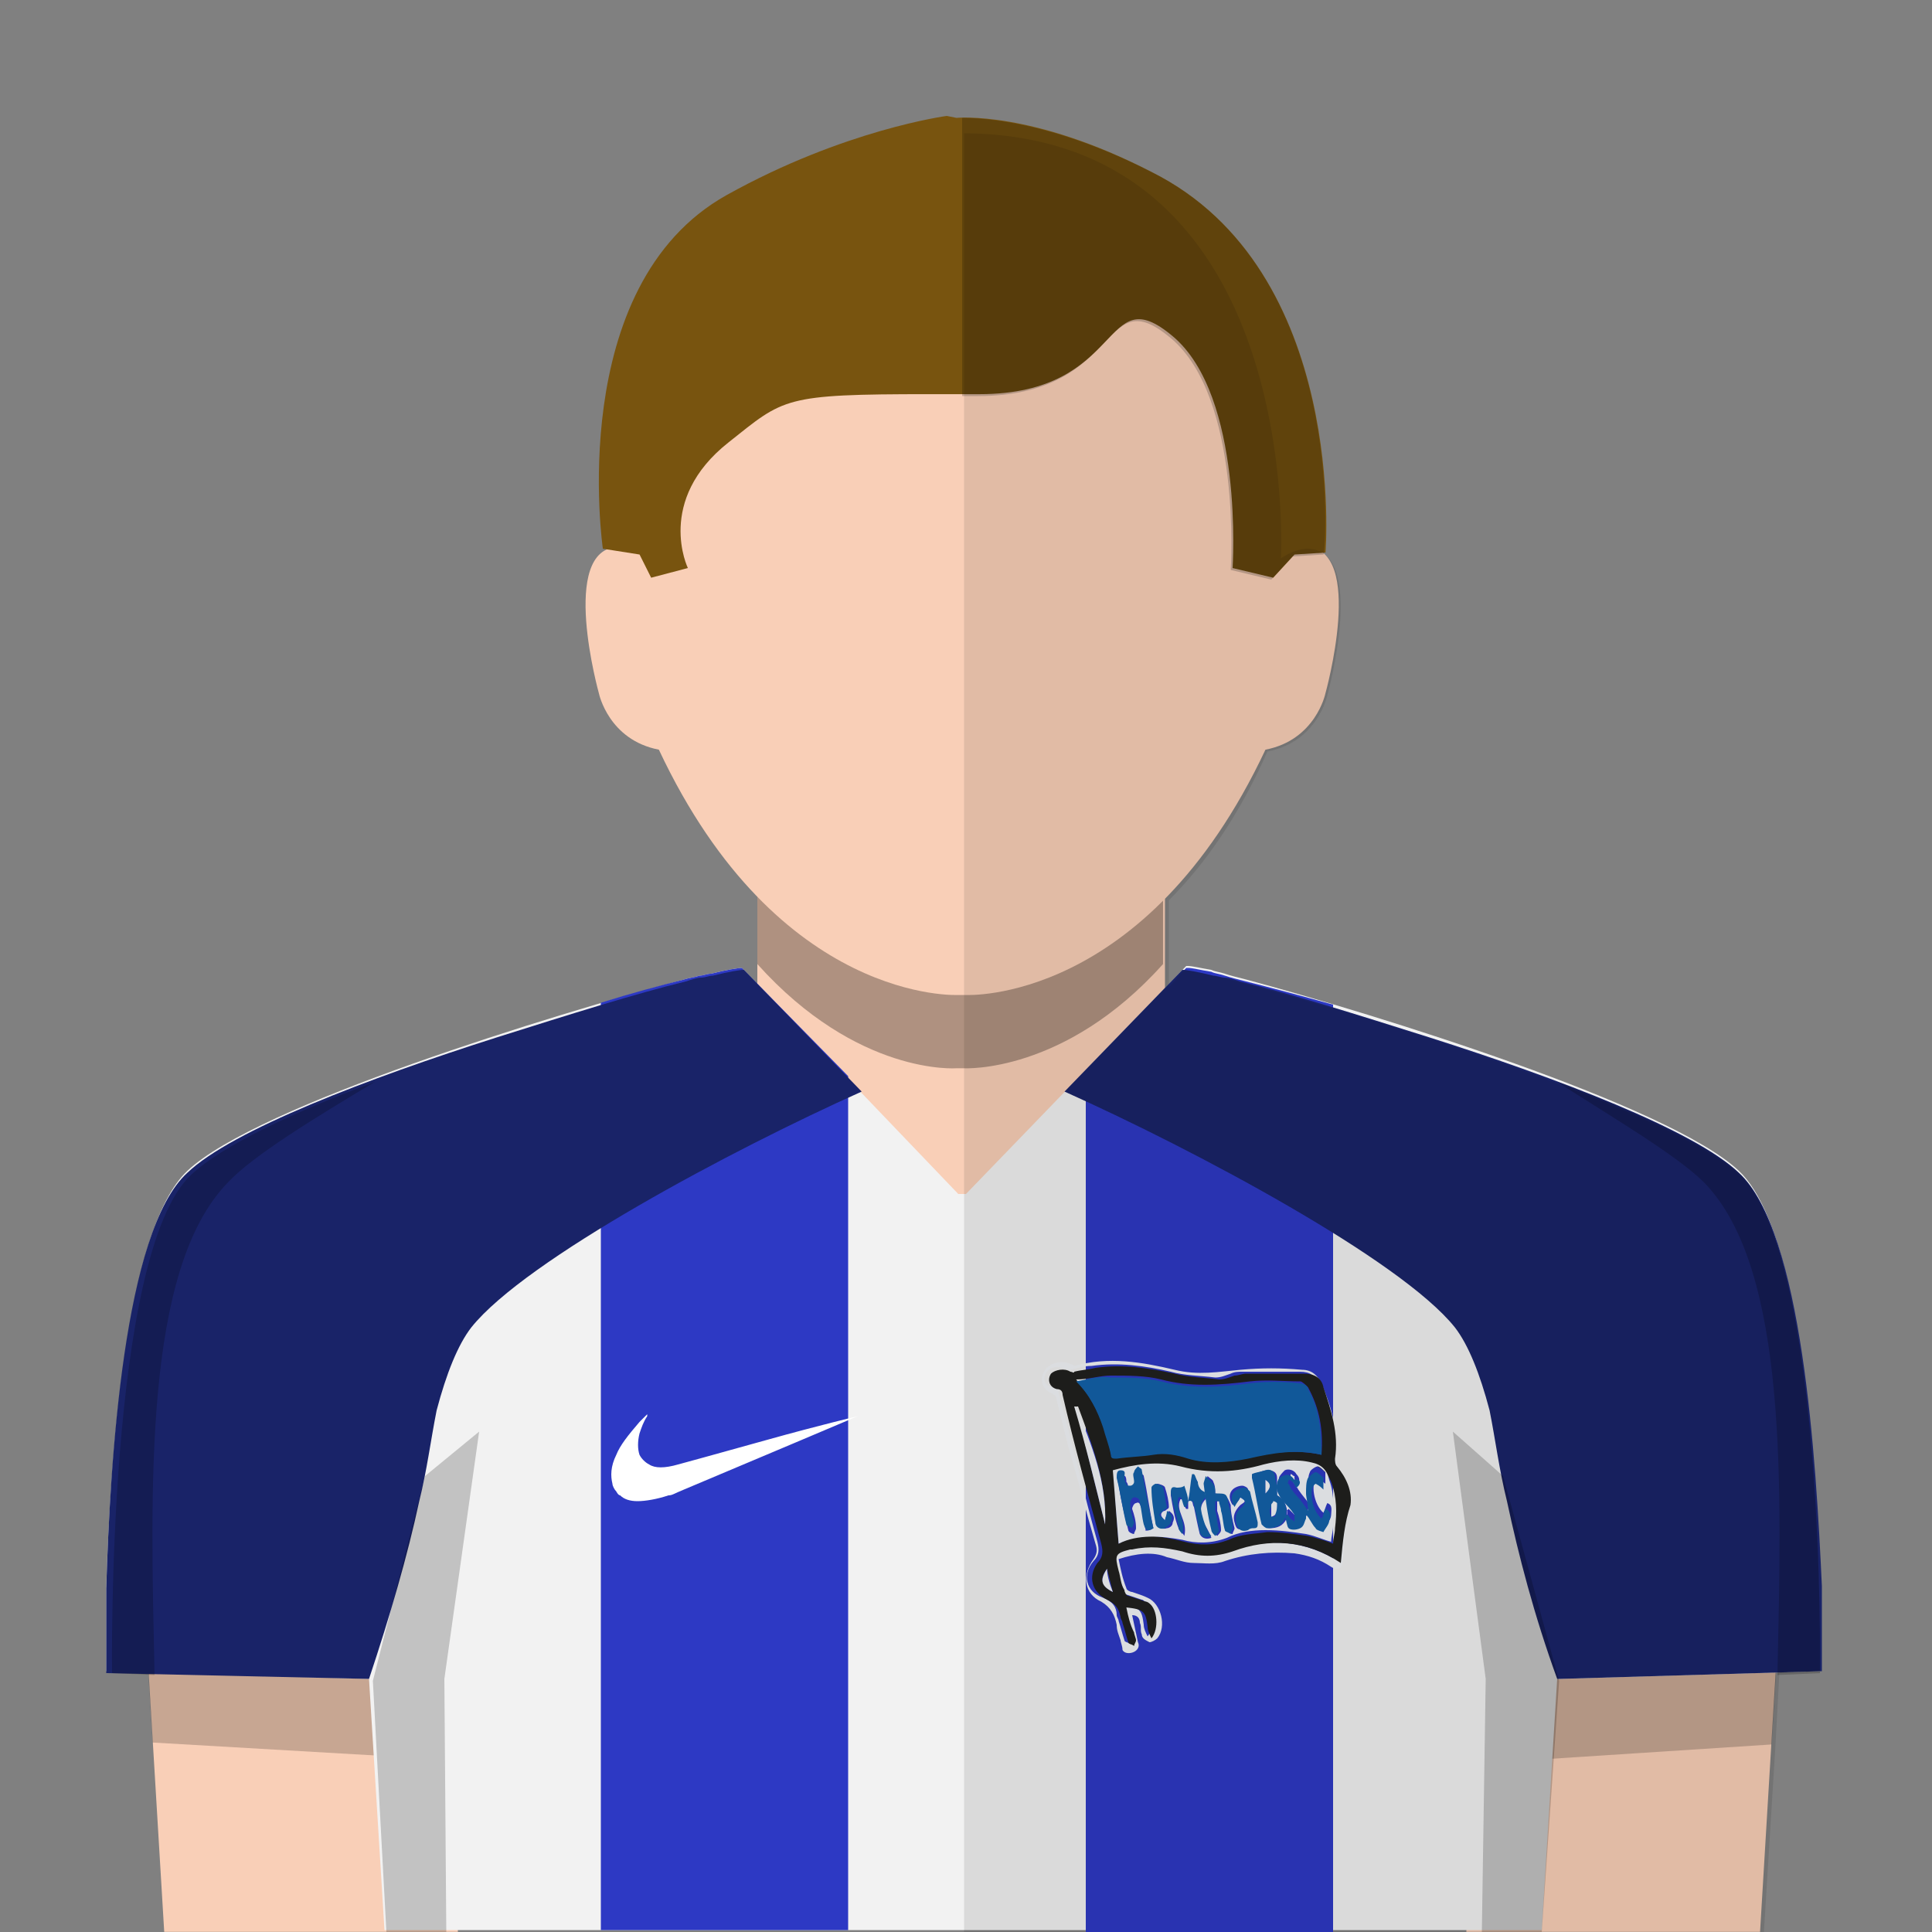 <?xml version="1.0" encoding="utf-8"?><svg viewBox="0 0 100 100" xmlns="http://www.w3.org/2000/svg"><rect x="0" y="0" width="100" height="100" fill="#808080" stroke="none"/><g id="skin"><rect x="39.2" y="43.502" fill="#F9CFB7" width="21.099" height="19.689" /><g opacity="0.3"><g><path d="M50,41.502h-0.4H39.2V49.9c5.2,5.792,10.3,5.393,10.3,5.393h0.4c0,0,5.198,0.301,10.298-5.393v-8.398H50z" /></g></g><path fill="#F9CFB7" d="M50,51.5c0,0,9.297,0.5,15.499-12.697c2.601-0.5,3.101-2.9,3.101-2.9s2.101-7.5-1-7.6&#xD;&#xA;		c-0.701,0-1.399,0.5-1.399,0.5s1.198-21.7-16.198-22h-0.4c-17.4,0.3-16.2,22-16.2,22s-0.7-0.5-1.4-0.5c-3.1,0.1-1,7.6-1,7.6&#xD;&#xA;		s0.5,2.4,3.1,2.9C40.3,52,49.6,51.5,49.6,51.5H50z" /><polygon fill="#F9CFB7" points="92.199,81.693 91.1,99.993 75.898,99.993 76.699,79.793 	" /><polygon fill="#F9CFB7" points="7.4,81.693 8.5,99.993 23.7,99.993 22.9,79.793 	" /><g opacity="0.2"><polygon points="22.9,80.393 7.4,82.193 7.9,90.193 23.4,91.094 		" /></g><g opacity="0.2"><polygon points="76.699,80.493 92.199,82.293 91.699,90.293 76.299,91.293 		" /></g></g><g id="short-hair"><path fill="#78540F" d="M50.699,20.402c7.6,0,6.301-6.102,10-3c3.699,3.1,3.1,12,3.1,12l2.102,0.5l1.104-1.2l1.603-0.101&#xD;&#xA;		c0,0,1.197-14.601-9-19.699c-6.2-3.2-10.101-2.801-10.101-2.801L49.004,6c0,0-5.3,0.7-11.4,4.101c-8.4,4.699-6.4,18.301-6.4,18.301&#xD;&#xA;		l1.9,0.3l0.6,1.2l1.9-0.5c0,0-1.7-3.5,2.1-6.5c2.9-2.301,2.8-2.5,10.4-2.5H50.699z" /><g opacity="0.2"><path d="M59.6,8.902C54.499,6.3,50.9,6.101,49.801,6.101V20.5H50.6c7.602,0,6.299-6.1,10-3c3.698,3.101,3.102,12,3.102,12l2.1,0.5&#xD;&#xA;			l1.104-1.2l1.604-0.1C68.6,28.602,69.799,14.001,59.6,8.902z" /></g></g>
<style type="text/css">
	.st0{fill:#F2F2F2;}
	.st1{fill:#2D39C4;}
	.st2{fill:#192368;}
	.st3{fill:#FFFFFF;}
	.st4{fill:#F3F5F8;}
	.st5{fill:#20201E;}
	.st6{fill:#1362AA;}
	.st7{opacity:0.2;}
</style>
<g id="Layer_1">
	<path id="base_shirt_1_" class="st0" d="M90,60.6c-3.6-3.4-18.8-8.1-25.5-9.9c-0.4-0.1-0.8-0.2-1.1-0.3c-0.3-0.1-0.5-0.1-0.7-0.2&#xD;&#xA;		c-0.6-0.1-1-0.2-1.2-0.2c0,0-0.1,0-0.1,0l0,0L50,61.8h-0.4L38.4,50.1c-0.2,0-0.8,0.1-1.6,0.3c-0.2,0-0.4,0.1-0.6,0.1&#xD;&#xA;		c-0.3,0.1-0.5,0.1-0.8,0.2c-6.7,1.8-22.1,6.5-25.7,9.9c-3.2,3-4,15-4.2,21.5c0,0.6,0,1.1,0,1.6c0,0.3,0,0.6,0,0.9&#xD;&#xA;		c0,1.2,0,1.9,0,1.9l13.6,0.4l0.8,13l59.9,0l0.8-13l13.6-0.4C94.2,86.5,94.5,64.8,90,60.6z" />
</g>
<g id="Layer_3">
	<path class="st1" d="M64.5,50.8c-0.4-0.1-0.8-0.2-1.1-0.3c-0.3-0.1-0.5-0.1-0.7-0.2c-0.6-0.1-1-0.2-1.2-0.2c0,0-0.1,0-0.1,0l0,0&#xD;&#xA;		l-5.2,5.4V100l12.8,0V52C67.2,51.5,65.7,51.1,64.5,50.8z" />
	<path class="st1" d="M38.4,50.1c-0.2,0-0.8,0.1-1.6,0.3c-0.2,0-0.4,0.1-0.6,0.1c-0.3,0.1-0.5,0.1-0.8,0.2c-1.2,0.3-2.7,0.7-4.3,1.2&#xD;&#xA;		v48l12.8,0V55.7L38.4,50.1z" />
	<path id="sleves_x2C__up_to_neck_5_" class="st2" d="M44.6,56.5c-6.7,3-17.4,8.7-20.2,12.2c-0.7,0.9-1.3,2.4-1.8,4.3&#xD;&#xA;		c-0.3,1.5-0.5,3.1-0.9,4.7c-0.6,2.8-1.5,5.9-2.6,9.2l0,0l0,0L5.5,86.6c0,0,0-0.7,0-1.9c0-0.3,0-0.6,0-0.9c0-0.5,0-1,0-1.6&#xD;&#xA;		c0.2-6.6,0.9-18.5,4.2-21.5c2.3-2.2,9.4-4.9,16-7c3.8-1.2,7.3-2.3,9.8-2.9c0.3-0.1,0.6-0.2,0.8-0.2s0.4-0.1,0.6-0.1&#xD;&#xA;		c0.8-0.2,1.4-0.3,1.6-0.3L44.6,56.5z M55.1,56.5c6.7,3,17.4,8.7,20.2,12.2c0.7,0.9,1.3,2.4,1.8,4.3c0.3,1.5,0.5,3.1,0.9,4.7&#xD;&#xA;		c0.6,2.8,1.4,5.9,2.6,9.2c0,0,0,0,0.1,0l0,0l13.6-0.4c0,0,0-0.7,0-1.9c0-0.3,0-0.6,0-0.9c0-0.5,0-1,0-1.6c-0.3-6.5-1-18.4-4.3-21.4&#xD;&#xA;		c-2.3-2.2-9.4-4.9-16-7c-3.8-1.2-7.3-2.3-9.8-2.9c-0.3-0.1-0.6-0.2-0.8-0.2s-0.4-0.1-0.6-0.1c-0.8-0.2-1.4-0.3-1.6-0.3L55.1,56.5z" />
</g>
<g id="Layer_4">
	<g id="Nike_swush_copy_3">
		<path class="st3" d="M33,77.7c-0.4,0-0.7-0.1-0.9-0.3c-0.1,0-0.2-0.2-0.2-0.2c-0.1-0.1-0.2-0.3-0.2-0.4c-0.1-0.4-0.1-0.9,0.2-1.5&#xD;&#xA;			c0.2-0.5,0.6-1,1.2-1.7c0.1-0.1,0.4-0.4,0.4-0.4s0,0,0,0.1c-0.2,0.3-0.3,0.6-0.4,0.9c-0.1,0.4-0.1,0.8,0,1.1&#xD;&#xA;			c0.1,0.2,0.3,0.4,0.5,0.5c0.3,0.2,0.8,0.2,1.5,0c0,0,2.2-0.6,4.7-1.3s4.6-1.2,4.6-1.2s-5.9,2.5-9,3.8c-0.5,0.2-0.6,0.3-0.8,0.3&#xD;&#xA;			C34,77.6,33.4,77.7,33,77.7z" />
	</g>
	<g>
		<path class="st4" d="M57.9,80.7c0.1,0.5,0.2,1,0.4,1.5c0,0.1,0.2,0.2,0.3,0.2c0.3,0.1,0.6,0.2,0.8,0.3c0.7,0.3,1,1.5,0.5,2.1&#xD;&#xA;			c-0.1,0.1-0.3,0.2-0.4,0.2c-0.2-0.1-0.4-0.2-0.4-0.4C59,84.4,59.1,84.2,59,84c0-0.2-0.1-0.4-0.4-0.4c0.1,0.5,0.2,0.9,0.3,1.4&#xD;&#xA;			c0.1,0.2,0,0.4-0.2,0.5c-0.2,0.1-0.5,0.1-0.6-0.1C58.1,85.2,58,85,58,84.9c-0.1-0.3-0.2-0.5-0.2-0.8c-0.1-0.5-0.3-0.9-0.8-1.2&#xD;&#xA;			c-0.9-0.4-1-1.4-0.4-2.2c0.2-0.3,0.2-0.5,0.1-0.8c-0.5-1.7-0.9-3.3-1.4-5c-0.2-0.8-0.4-1.6-0.6-2.4c0-0.2-0.1-0.3-0.3-0.4&#xD;&#xA;			c-0.5-0.2-0.6-0.8-0.3-1.2c0.3-0.4,0.9-0.5,1.3-0.3c0.1,0,0.2,0.1,0.2,0.1c1.8-0.5,3.5-0.2,5.2,0.2c1.2,0.3,2.3,0.1,3.4,0&#xD;&#xA;			c1.1-0.1,2.1-0.1,3.2,0c0.5,0,0.8,0.3,1,0.7c0.5,1.2,0.9,2.5,0.7,3.8c0,0.1,0.1,0.3,0.1,0.4c0.4,0.6,0.7,1.2,0.6,1.9&#xD;&#xA;			c-0.1,1-0.2,2-0.3,3.1c0,0.4-0.3,0.5-0.6,0.3c-0.6-0.4-1.2-0.6-1.9-0.7c-1.2-0.1-2.4,0-3.6,0.4c-0.5,0.2-1.1,0.1-1.6,0.1&#xD;&#xA;			c-0.5,0-0.9-0.2-1.4-0.3C59.7,80.3,58.8,80.4,57.9,80.7z M69.4,80.9c0.1-1.1,0.2-2.1,0.3-3.1c0-0.7-0.2-1.4-0.7-2&#xD;&#xA;			c-0.1-0.1-0.1-0.2-0.1-0.4c0.2-1.3-0.2-2.5-0.6-3.7c-0.2-0.5-0.5-0.7-1-0.7c-0.2,0-0.4,0-0.7,0c-0.8,0-1.5,0-2.3,0&#xD;&#xA;			c-0.2,0-0.4,0-0.6,0.1c-0.3,0.1-0.5,0.2-0.8,0.2c-0.8-0.1-1.6-0.1-2.3-0.3c-1.3-0.3-2.7-0.5-4.1-0.3c-0.4,0-0.7,0.1-1.1,0.2&#xD;&#xA;			c-0.1,0-0.2,0-0.2,0c-0.3-0.2-0.8-0.2-1,0.1c-0.3,0.3-0.1,0.8,0.3,0.8c0.2,0,0.3,0.1,0.3,0.3c0.7,2.6,1.3,5.2,2,7.7&#xD;&#xA;			c0.1,0.4,0.1,0.7-0.2,1c-0.6,0.7-0.4,1.6,0.5,1.9c0.5,0.2,0.7,0.5,0.7,0.9c0,0.1,0.1,0.2,0.1,0.3c0.1,0.3,0.2,0.7,0.3,1&#xD;&#xA;			c0,0.1,0.2,0.1,0.3,0.2c0-0.1,0.1-0.2,0.1-0.3c0-0.1-0.1-0.3-0.1-0.4c-0.1-0.4-0.2-0.9-0.4-1.3c0.9,0.1,1,0.2,1.1,1&#xD;&#xA;			c0,0.2,0.1,0.4,0.2,0.6c0.4-0.5,0.3-1.5-0.1-1.8c-0.1,0-0.1-0.1-0.2-0.1c-0.3-0.1-0.6-0.2-0.9-0.3c-0.1,0-0.2-0.2-0.2-0.3&#xD;&#xA;			c-0.1-0.3-0.2-0.7-0.3-1c-0.2-0.8-0.2-0.9,0.6-1.1c0,0,0.1,0,0.1,0c0.9-0.2,1.8-0.1,2.6,0.1c0.9,0.2,1.7,0.3,2.6,0&#xD;&#xA;			C65.7,79.6,67.6,79.7,69.4,80.9z" />
		<path class="st5" d="M69.4,80.9c-1.8-1.2-3.7-1.3-5.6-0.6c-0.9,0.3-1.7,0.3-2.6,0c-0.9-0.2-1.7-0.3-2.6-0.1c0,0-0.1,0-0.1,0&#xD;&#xA;			c-0.8,0.2-0.8,0.3-0.6,1.1c0.1,0.3,0.1,0.7,0.3,1c0,0.1,0.1,0.3,0.2,0.3c0.3,0.1,0.6,0.2,0.9,0.3c0.1,0,0.2,0.1,0.2,0.1&#xD;&#xA;			c0.4,0.3,0.5,1.3,0.1,1.8c-0.1-0.2-0.2-0.4-0.2-0.6c-0.1-0.8-0.2-0.9-1.1-1c0.1,0.5,0.2,0.9,0.4,1.3c0,0.1,0.1,0.3,0.1,0.4&#xD;&#xA;			c0,0.1-0.1,0.2-0.1,0.3c-0.1-0.1-0.3-0.1-0.3-0.2c-0.1-0.3-0.2-0.7-0.3-1c0-0.1-0.1-0.2-0.1-0.3c-0.1-0.5-0.3-0.7-0.7-0.9&#xD;&#xA;			c-0.8-0.4-1-1.2-0.5-1.9c0.3-0.3,0.3-0.6,0.2-1c-0.7-2.6-1.4-5.1-2-7.7c0-0.2-0.1-0.3-0.3-0.3c-0.4-0.1-0.5-0.5-0.3-0.8&#xD;&#xA;			c0.2-0.2,0.7-0.3,1-0.1c0.1,0,0.2,0.1,0.2,0c0.4-0.1,0.7-0.1,1.1-0.2c1.4-0.2,2.7,0,4.1,0.3c0.8,0.2,1.5,0.2,2.3,0.3&#xD;&#xA;			c0.3,0,0.5-0.1,0.8-0.2c0.2,0,0.4-0.1,0.6-0.1c0.8,0,1.5,0,2.3,0c0.2,0,0.4,0,0.7,0c0.5,0,0.9,0.2,1,0.7c0.4,1.2,0.8,2.4,0.6,3.7&#xD;&#xA;			c0,0.1,0,0.3,0.1,0.4c0.5,0.6,0.8,1.3,0.7,2C69.6,78.8,69.5,79.8,69.4,80.9z M68.4,75.3c0.1-1.3-0.1-2.4-0.7-3.5&#xD;&#xA;			c-0.1-0.1-0.3-0.3-0.4-0.3c-0.9,0-1.7-0.1-2.6,0c-1.6,0.2-3.1,0.3-4.6-0.1c-0.8-0.2-1.7-0.2-2.6-0.2c-0.6,0-1.1,0.2-1.8,0.2&#xD;&#xA;			c0.7,0.8,1.1,1.6,1.4,2.4c0.2,0.5,0.3,1,0.4,1.4c0,0.2,0.1,0.2,0.3,0.2c0.6-0.1,1.2-0.1,1.9-0.2c0.6-0.1,1.2,0,1.8,0.2&#xD;&#xA;			c1.1,0.3,2.1,0.2,3.1,0C65.8,75.2,67.1,75,68.4,75.3z M57.9,79.9c1.1-0.6,2.2-0.4,3.4-0.1c0.8,0.2,1.5,0.2,2.3-0.1&#xD;&#xA;			c0.6-0.3,1.3-0.3,2-0.4c0.7,0,1.4,0.1,2.1,0.2c0.4,0.1,0.8,0.2,1.3,0.4c0-0.3,0.1-0.5,0.1-0.8c0.1-0.8,0.1-1.6-0.2-2.4&#xD;&#xA;			c-0.2-0.5-0.5-0.7-0.9-0.9c-0.9-0.3-1.7-0.2-2.5,0.1c-1.4,0.4-2.9,0.4-4.3,0.1c-1.2-0.3-2.4-0.2-3.5,0.2&#xD;&#xA;			C57.7,77.4,57.8,78.7,57.9,79.9z M57.2,78.9c0.1-2.2-0.7-4.2-1.4-6.1c0,0-0.1,0-0.1,0C56.2,74.9,56.7,76.9,57.2,78.9z M57.6,82.4&#xD;&#xA;			c-0.1-0.4-0.2-0.8-0.3-1.2C56.9,81.7,57,82.1,57.6,82.4z" />
		<path class="st6" d="M68.4,75.3c-1.3-0.3-2.5-0.1-3.8,0.2c-1,0.2-2.1,0.3-3.1,0c-0.6-0.2-1.2-0.3-1.8-0.2&#xD;&#xA;			c-0.6,0.1-1.2,0.1-1.9,0.2c-0.2,0-0.3,0-0.3-0.2c-0.1-0.5-0.3-1-0.4-1.4c-0.3-0.9-0.7-1.7-1.4-2.4c0.6-0.1,1.2-0.3,1.8-0.2&#xD;&#xA;			c0.9,0,1.8,0,2.6,0.2c1.5,0.4,3.1,0.3,4.6,0.1c0.8-0.1,1.7-0.1,2.6,0c0.1,0,0.4,0.1,0.4,0.3C68.3,72.9,68.4,74.1,68.4,75.3z" />
		<path class="st4" d="M57.9,79.9c-0.1-1.3-0.2-2.5-0.3-3.8c1.1-0.3,2.3-0.5,3.5-0.2c1.5,0.4,2.9,0.3,4.3-0.1&#xD;&#xA;			c0.8-0.2,1.7-0.3,2.5-0.1c0.5,0.1,0.8,0.4,0.9,0.9c0.3,0.8,0.2,1.6,0.2,2.4c0,0.3-0.1,0.5-0.1,0.8c-0.4-0.1-0.8-0.3-1.3-0.4&#xD;&#xA;			c-0.7-0.1-1.3-0.2-2.1-0.2c-0.7,0-1.4,0.1-2,0.4c-0.8,0.3-1.6,0.3-2.3,0.1C60.1,79.5,58.9,79.4,57.9,79.9z M61.5,77.7&#xD;&#xA;			c0.3-0.1,0.2,0.2,0.3,0.3c0.1,0.5,0.2,1,0.3,1.4c0.1,0.2,0.3,0.3,0.6,0.2c-0.1-0.3-0.3-0.6-0.4-0.8c-0.1-0.4-0.3-0.8,0.1-1.2&#xD;&#xA;			c0,0,0-0.3-0.1-0.3C62.1,77.2,62,77,62,76.8c0-0.1-0.1-0.3-0.2-0.4c0,0-0.1,0-0.1,0C61.7,76.8,61.6,77.3,61.5,77.7&#xD;&#xA;			c-0.1-0.3-0.2-0.5-0.2-0.7c-0.2,0-0.3,0.1-0.4,0.1c-0.3-0.1-0.3,0.1-0.3,0.3c0.1,0.6,0.2,1.2,0.4,1.7c0,0.1,0.2,0.2,0.3,0.4&#xD;&#xA;			c0.2-0.8-0.5-1.3-0.2-1.9c0,0,0.1,0,0.1,0c0.1,0.2,0.1,0.4,0.2,0.5c0,0,0.1,0,0.1,0C61.5,77.9,61.5,77.8,61.5,77.7z M67.1,77&#xD;&#xA;			c0.2-0.3,0.2-0.5,0-0.7c-0.1-0.2-0.4-0.3-0.6-0.2c-0.1,0.1-0.3,0.3-0.3,0.4c-0.1,0.4,0.1,0.7,0.3,0.9c0.2,0.2,0.4,0.5,0.6,0.7&#xD;&#xA;			c0.1,0.1,0,0.2,0,0.4c-0.1-0.1-0.2-0.2-0.2-0.2c-0.1-0.1-0.1-0.1-0.2-0.2c0,0-0.1,0.1-0.1,0.1c0,0.2,0,0.5,0.2,0.6&#xD;&#xA;			c0.1,0.1,0.4,0.1,0.6,0c0.1-0.1,0.2-0.3,0.3-0.5c0,0,0-0.1,0-0.2c0.2,0.2,0.3,0.5,0.5,0.7c0.1,0.1,0.4,0.2,0.4,0.2&#xD;&#xA;			c0.1-0.1,0.3-0.4,0.3-0.6c0-0.2,0.1-0.5-0.2-0.6c-0.1,0.2-0.1,0.3-0.2,0.5c-0.5-0.4-0.7-1.6-0.3-1.8c0.1,0.1,0.3,0.2,0.4,0.3&#xD;&#xA;			c0-0.2,0-0.4,0-0.5c0,0,0-0.1,0-0.1c-0.1-0.1-0.3-0.3-0.4-0.3c-0.1,0-0.4,0.2-0.4,0.3c-0.1,0.2-0.1,0.5-0.1,0.8&#xD;&#xA;			c0,0.3,0.1,0.6,0.1,0.9c-0.2-0.3-0.4-0.5-0.6-0.8c-0.1-0.2-0.3-0.4-0.4-0.6c0-0.1,0-0.1,0-0.2c0.1,0,0.1,0.1,0.2,0.1&#xD;&#xA;			C67,76.8,67.1,76.9,67.1,77z M59.7,79.1c-0.2-0.9-0.3-1.8-0.5-2.7c0-0.1-0.2-0.1-0.2-0.2c-0.1,0.1-0.2,0.2-0.2,0.3&#xD;&#xA;			c0,0.2,0,0.4,0,0.5c0,0.1-0.1,0.1-0.2,0.2c0,0-0.1-0.1-0.2-0.1c0-0.1,0-0.3-0.1-0.4c0-0.1,0-0.4-0.2-0.3c-0.3,0-0.3,0.2-0.2,0.4&#xD;&#xA;			c0.1,0.8,0.3,1.6,0.5,2.4c0,0.1,0.2,0.2,0.3,0.2c0-0.1,0.1-0.2,0.1-0.3c0-0.4-0.1-0.7-0.2-1c0-0.1,0.1-0.3,0.2-0.3&#xD;&#xA;			c0.2-0.1,0.2,0.1,0.3,0.3c0.1,0.4,0.1,0.7,0.2,1.1C59.2,79.2,59.4,79.3,59.7,79.1z M66.1,77.4c0-0.3,0-0.6,0-0.9&#xD;&#xA;			c0-0.3-0.2-0.4-0.5-0.4c-0.2,0-0.4,0.1-0.7,0.2c0,0.1,0,0.1,0,0.2c0.1,0.8,0.3,1.6,0.5,2.4c0,0.1,0.2,0.2,0.3,0.2&#xD;&#xA;			c0.4,0,0.7-0.1,0.9-0.5C66.7,78.1,66.5,77.6,66.1,77.4z M62.9,77.3c0-0.2,0-0.4-0.1-0.6c0-0.1-0.2-0.2-0.3-0.3&#xD;&#xA;			c0,0.1-0.2,0.3-0.1,0.4c0.1,0.8,0.3,1.6,0.4,2.4c0,0.1,0.1,0.2,0.2,0.3c0.1-0.1,0.2-0.2,0.2-0.3c0-0.3-0.1-0.7-0.2-1&#xD;&#xA;			c0-0.2,0-0.3,0-0.5c0.1,0,0.1,0,0.2,0c0,0.2,0.1,0.3,0.1,0.5c0.1,0.3,0.1,0.7,0.2,1c0,0.1,0.2,0.2,0.3,0.2c0-0.1,0.1-0.2,0.1-0.3&#xD;&#xA;			c-0.1-0.4-0.2-0.8-0.2-1.2C63.5,77.4,63.5,77.4,62.9,77.3z M64.2,77.5c0.3,0.2,0.3,0.2,0,0.4c-0.3,0.3-0.4,0.6-0.3,0.9&#xD;&#xA;			c0.1,0.4,0.2,0.4,0.6,0.3c0.1,0,0.2-0.1,0.3-0.1c0.3,0,0.3-0.1,0.2-0.3c-0.1-0.5-0.2-1.1-0.4-1.6c0-0.1-0.2-0.2-0.3-0.2&#xD;&#xA;			c-0.2,0-0.4,0.1-0.5,0.2c-0.2,0.2-0.2,0.5,0,0.8C64,77.8,64.1,77.7,64.2,77.5z M60.3,78.7C60.3,78.7,60.2,78.7,60.3,78.7&#xD;&#xA;			c-0.1-0.1-0.2-0.2-0.2-0.3c0-0.1,0.1-0.2,0.2-0.2c0.1-0.1,0.2-0.1,0.2-0.2c0-0.3-0.1-0.7-0.2-1c0-0.1-0.3-0.2-0.4-0.2&#xD;&#xA;			c-0.1,0-0.2,0.2-0.2,0.2c0,0.6,0.1,1.2,0.2,1.8c0,0.2,0.2,0.4,0.5,0.3c0.1,0,0.3-0.1,0.3-0.3c0.1-0.2,0.1-0.4-0.2-0.6&#xD;&#xA;			C60.4,78.4,60.3,78.6,60.3,78.7z" />
		<path class="st4" d="M57.2,78.9c-0.5-2-1-4.1-1.6-6.1c0,0,0.1,0,0.1,0C56.5,74.8,57.3,76.7,57.2,78.9z" />
		<path class="st4" d="M57.6,82.4c-0.6-0.3-0.7-0.6-0.3-1.2C57.3,81.5,57.4,81.9,57.6,82.4z" />
		<path class="st6" d="M67.1,77c-0.1-0.1-0.1-0.2-0.2-0.3c0,0-0.1-0.1-0.2-0.1c0,0.1-0.1,0.2,0,0.2c0.1,0.2,0.2,0.4,0.4,0.6&#xD;&#xA;			c0.2,0.2,0.4,0.5,0.6,0.8c0-0.4-0.1-0.7-0.1-0.9c0-0.3,0-0.6,0.1-0.8c0.1-0.1,0.3-0.3,0.4-0.3c0.1,0,0.3,0.2,0.4,0.3&#xD;&#xA;			c0,0,0,0.1,0,0.1c0,0.2,0,0.4,0,0.5c-0.1-0.1-0.2-0.2-0.4-0.3c-0.4,0.2-0.2,1.4,0.3,1.8c0.1-0.1,0.1-0.3,0.2-0.5&#xD;&#xA;			c0.3,0.1,0.3,0.4,0.2,0.6c0,0.2-0.2,0.4-0.3,0.6c0,0-0.4-0.1-0.4-0.2c-0.2-0.2-0.3-0.5-0.5-0.7c0,0.1,0,0.1,0,0.2&#xD;&#xA;			c-0.1,0.2-0.1,0.4-0.3,0.5c-0.2,0.1-0.5,0.1-0.6,0c-0.1-0.1-0.1-0.4-0.2-0.6c0,0,0.1-0.1,0.1-0.1c0.1,0,0.1,0.1,0.2,0.2&#xD;&#xA;			c0.1,0.1,0.2,0.1,0.2,0.2c0-0.1,0-0.3,0-0.4c-0.2-0.3-0.4-0.5-0.6-0.7c-0.2-0.3-0.4-0.6-0.3-0.9c0-0.2,0.2-0.4,0.3-0.4&#xD;&#xA;			c0.2-0.1,0.4-0.1,0.6,0.2C67.3,76.5,67.4,76.8,67.1,77z" />
		<path class="st6" d="M59.7,79.1c-0.3,0.2-0.4,0.1-0.5-0.2c-0.1-0.4-0.1-0.7-0.2-1.1c0-0.2-0.1-0.3-0.3-0.3c-0.1,0-0.2,0.2-0.2,0.3&#xD;&#xA;			c0,0.4,0.1,0.7,0.2,1c0,0.1-0.1,0.2-0.1,0.3c-0.1-0.1-0.3-0.1-0.3-0.2c-0.2-0.8-0.3-1.6-0.5-2.4c0-0.2,0-0.4,0.2-0.4&#xD;&#xA;			c0.3,0,0.2,0.2,0.2,0.3c0,0.1,0,0.3,0.1,0.4c0,0.1,0.1,0.1,0.2,0.1c0.1,0,0.2-0.1,0.2-0.2c0-0.2-0.1-0.4,0-0.5&#xD;&#xA;			c0-0.1,0.1-0.2,0.2-0.3c0.1,0.1,0.2,0.1,0.2,0.2C59.3,77.3,59.5,78.2,59.7,79.1z" />
		<path class="st6" d="M66.1,77.4c0.4,0.2,0.6,0.7,0.4,1.2c-0.1,0.3-0.4,0.5-0.9,0.5c-0.1,0-0.2-0.1-0.3-0.2&#xD;&#xA;			c-0.2-0.8-0.3-1.6-0.5-2.4c0-0.1,0-0.1,0-0.2c0.2-0.1,0.4-0.1,0.7-0.2c0.3-0.1,0.5,0.1,0.5,0.4C66.1,76.8,66.1,77.1,66.1,77.4z&#xD;&#xA;			 M65.8,78.5c0.1,0,0.1,0,0.2,0c0-0.2,0.1-0.4,0.1-0.6c0,0-0.1-0.1-0.2-0.1c-0.1,0-0.1,0.1-0.1,0.2C65.7,78.1,65.7,78.3,65.8,78.5z&#xD;&#xA;			 M65.5,77.3c0.3-0.3,0.3-0.5,0-0.7C65.5,76.9,65.5,77.1,65.5,77.3z" />
		<path class="st6" d="M62.9,77.3c0.6,0,0.6,0,0.7,0.6c0.1,0.4,0.2,0.8,0.2,1.2c0,0.1-0.1,0.2-0.1,0.3c-0.1-0.1-0.3-0.1-0.3-0.2&#xD;&#xA;			c-0.1-0.3-0.1-0.7-0.2-1c0-0.2-0.1-0.3-0.1-0.5c-0.1,0-0.1,0-0.2,0c0,0.2,0,0.3,0,0.5c0.1,0.3,0.1,0.7,0.2,1&#xD;&#xA;			c0,0.1-0.1,0.2-0.2,0.3c-0.1-0.1-0.2-0.2-0.2-0.3c-0.2-0.8-0.3-1.6-0.4-2.4c0-0.1,0.1-0.3,0.1-0.4c0.1,0.1,0.2,0.2,0.3,0.3&#xD;&#xA;			C62.9,76.9,62.9,77.1,62.9,77.3z" />
		<path class="st6" d="M64.2,77.5c-0.1,0.2-0.2,0.3-0.3,0.5c-0.2-0.3-0.2-0.6,0-0.8c0.1-0.1,0.3-0.2,0.5-0.2c0.1,0,0.2,0.1,0.3,0.2&#xD;&#xA;			c0.1,0.5,0.3,1.1,0.4,1.6c0,0.2,0,0.3-0.2,0.3c-0.1,0-0.2,0-0.3,0.1c-0.3,0.1-0.5,0-0.6-0.3c-0.1-0.4,0-0.7,0.3-0.9&#xD;&#xA;			C64.5,77.7,64.5,77.7,64.2,77.5z" />
		<path class="st6" d="M60.3,78.7c0-0.1,0.1-0.3,0.1-0.5c0.3,0.2,0.3,0.4,0.2,0.6c0,0.1-0.2,0.2-0.3,0.3c-0.3,0.1-0.5-0.1-0.5-0.3&#xD;&#xA;			c-0.1-0.6-0.2-1.2-0.2-1.8c0-0.1,0.2-0.2,0.2-0.2c0.1,0,0.4,0.1,0.4,0.2c0.1,0.3,0.1,0.7,0.2,1c0,0.1-0.1,0.1-0.2,0.2&#xD;&#xA;			c-0.1,0.1-0.2,0.2-0.2,0.2C60.1,78.5,60.2,78.6,60.3,78.7C60.2,78.7,60.3,78.7,60.3,78.7z" />
		<path class="st6" d="M61.5,77.7c0.1-0.5,0.1-0.9,0.2-1.4c0,0,0.1,0,0.1,0c0.1,0.1,0.1,0.3,0.2,0.4c0,0.2,0.1,0.4,0.3,0.5&#xD;&#xA;			c0.1,0,0.1,0.2,0.1,0.3c-0.4,0.4-0.2,0.8-0.1,1.2c0.1,0.3,0.2,0.6,0.4,0.8c-0.3,0.1-0.5,0.1-0.6-0.2c-0.1-0.5-0.2-1-0.3-1.4&#xD;&#xA;			C61.8,77.9,61.8,77.6,61.5,77.7L61.5,77.7z" />
		<path class="st6" d="M61.5,77.7c0,0.1-0.1,0.2-0.1,0.3c0,0-0.1,0-0.1,0c-0.1-0.2-0.1-0.4-0.2-0.5c0,0-0.1,0-0.1,0&#xD;&#xA;			c-0.2,0.6,0.4,1.2,0.2,1.9C61.1,79.3,61,79.2,61,79c-0.1-0.6-0.3-1.2-0.4-1.7c0-0.2,0-0.4,0.3-0.3c0.1,0,0.3,0,0.4-0.1&#xD;&#xA;			C61.4,77.2,61.5,77.5,61.5,77.7C61.5,77.7,61.5,77.7,61.5,77.7z" />
		<path class="st4" d="M65.8,78.5c0-0.2,0-0.4,0-0.6c0-0.1,0.1-0.1,0.1-0.2c0.1,0,0.2,0.1,0.2,0.1c0,0.2,0,0.4-0.1,0.6&#xD;&#xA;			C65.9,78.5,65.8,78.5,65.8,78.5z" />
		<path class="st4" d="M65.5,77.3c0-0.3,0-0.5,0-0.7C65.8,76.8,65.8,77,65.5,77.3z" />
	</g>
</g>
<g id="Layer_2">
	<g id="skygge_1_" class="st7">
		<polygon points="20,100 19.3,87 22,76.4 24.8,74.1 23,86.9 23.1,100 		" />
		<polygon points="79.8,100 80.7,87 77.8,76.4 75.2,74.1 76.9,86.9 76.7,100 		" />
		<path d="M80.6,56c4.2,1.6,7.9,3.3,9.4,4.7c4.5,4.2,4.2,25.9,4.2,25.9L92,86.7c0.2-9.5,0.6-21-3.8-25.5&#xD;&#xA;			C86.8,59.8,83.4,57.8,80.6,56z" />
		<path d="M19.4,56c-4.3,1.6-7.9,3.3-9.5,4.8c-4.4,4.1-4.1,25.8-4.1,25.8L8,86.7c-0.2-9.5-0.6-21,3.8-25.5&#xD;&#xA;			C13.1,59.8,16.4,57.8,19.4,56z" />
	</g>
</g>

<path opacity="0.1" enable-background="new    " d="M90,60.8c-4.5-4.2-27-10.5-28.7-10.6l-0.8,0.9v-4.5c1.8-1.8,3.6-4.3,5.1-7.7&#xD;&#xA;	c2.6-0.5,3.1-2.9,3.1-2.9s2.1-7.5-1-7.6c-0.7,0-1.4,0.5-1.4,0.5s1.2-21.7-16.2-22h-0.2V100H76l0,0h15.3l0.6-9.7l0,0l0.2-3.7l2-0.1&#xD;&#xA;	l0,0h0.1C94.2,86.6,94.5,64.9,90,60.8z" />
</svg>